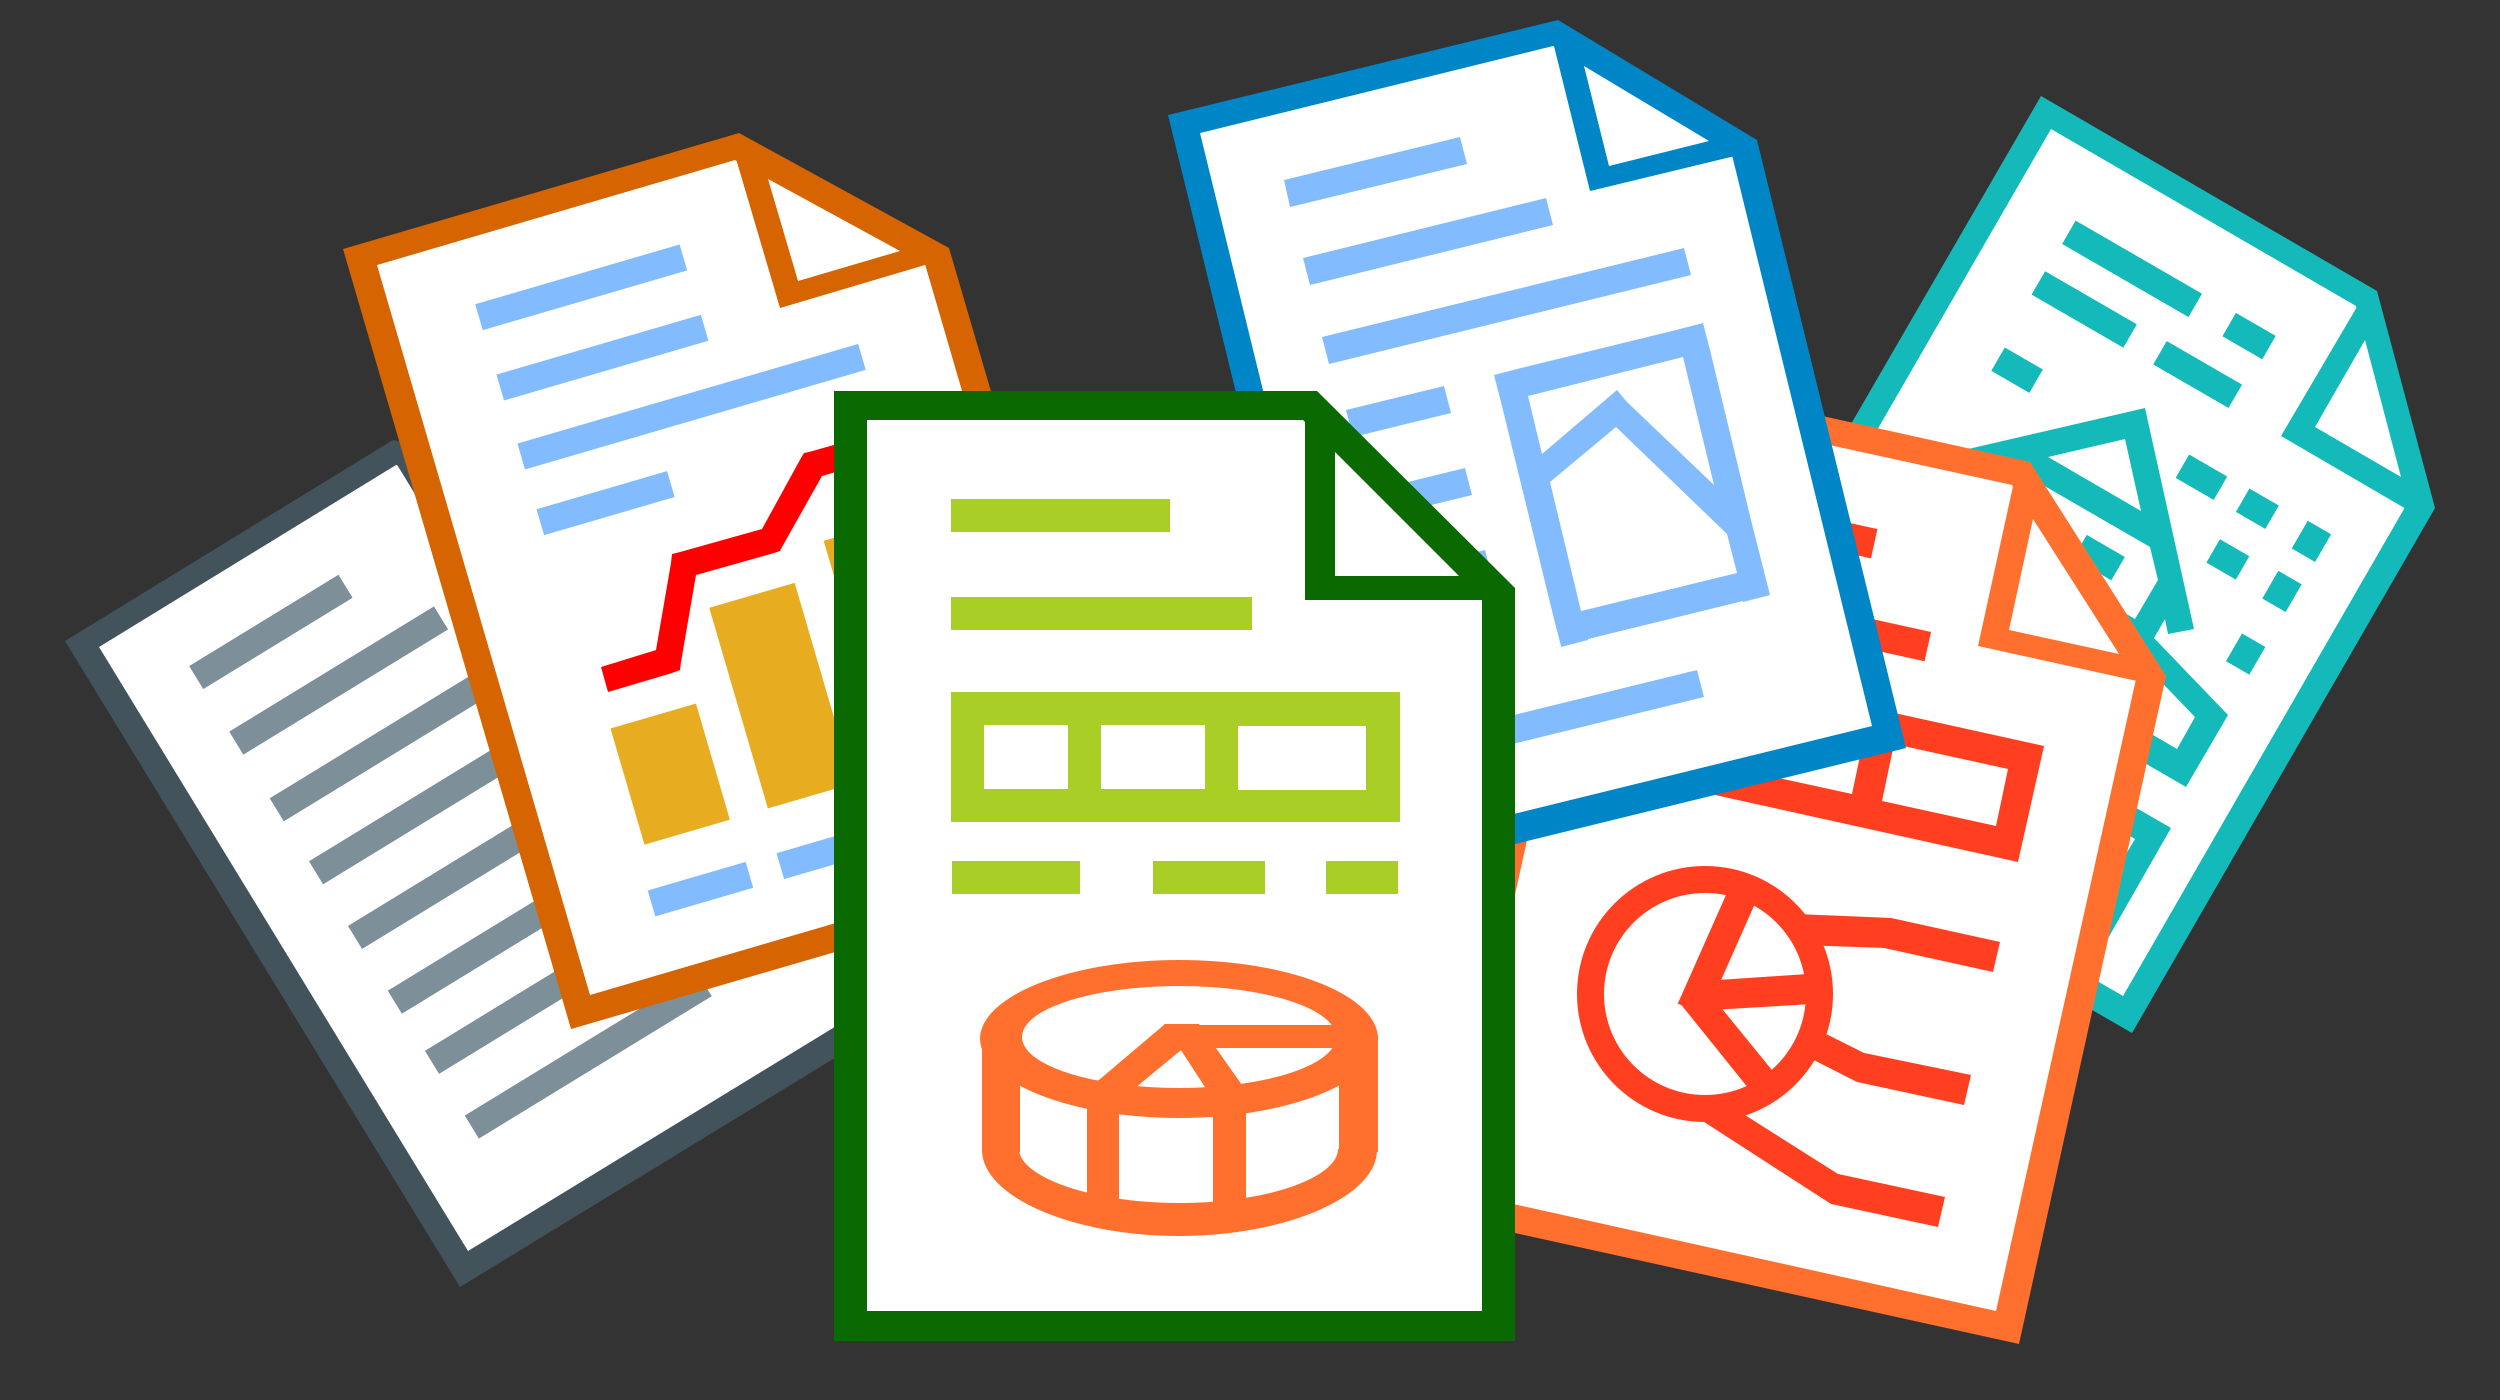 <svg xmlns="http://www.w3.org/2000/svg" width="250" height="140" xmlns:v="https://vecta.io/nano"><rect width="100%" height="100%" fill="#333333" stroke="none"/><g fill-rule="evenodd"><path fill="#42535c" d="M6.5 64.1L39.3 44 61 49.2l31.3 51.2L46 128.7z"/><path fill="#fff" d="M9.9 64.7l29.7-18.2 19.6 4.8 29.5 48.2-41.9 25.6z"/><path d="M66.747 76.218L36.206 94.894l-1.409-2.303 30.541-18.677zm-3.9-6.464L32.306 88.431l-1.409-2.303 30.541-18.677zm-18.04-6.811l-20.475 12.52-1.409-2.303 20.474-12.521zm18.671 24.185l-23.29 14.242-1.409-2.303 23.29-14.242zM35.257 59.776l-14.929 9.13-1.409-2.303 14.929-9.13zm23.664 3.679L28.38 82.131l-1.409-2.303 30.541-18.677z" fill="#7d8f99"/><path fill="#42535c" d="M60.1 50.9l-12.9 7.9-7.9-13z"/><path fill="#fff" d="M56.7 50.7l-8.5 5.2-5.1-8.5z"/><path d="M74.444 88.708l-30.541 18.677-1.409-2.303 30.541-18.677zm-3.27 10.91l-23.29 14.242-1.409-2.303 23.29-14.242z" fill="#7d8f99"/><path fill="#d66400" d="M34.3 24.9l39.6-11.6 21 11.5L113 86.6l-55.9 16.3z"/><path fill="#fff" d="M37.7 26.5L73.5 16l19 10.4 17 58.3L59 99.5z"/><path d="M70.846 34.071l-20.444 5.977-.758-2.591 20.444-5.977zm30.238 47.245l-9.79 2.862-.758-2.591 9.79-2.862zm-12.881 3.73l-9.79 2.862-.758-2.591 9.79-2.862zm-12.881 3.73l-9.79 2.862-.758-2.591 9.79-2.862z" fill="#82bcff"/><path d="M97.67 74.712l-8.542 2.497-6.762-23.131 8.542-2.497zm-12.34 3.63l-8.542 2.497-5.865-20.06 8.542-2.497zm-12.342 3.624l-8.542 2.497-3.395-11.614 8.542-2.497z" fill="#e8ac21"/><path fill="#d66400" d="M93.5 26.2L78 30.8l-4.6-15.6z"/><path fill="#fff" d="M90 25.1l-10.2 3-3-10.2z"/><path fill="#82bcff" d="M68.719 27.038l-20.444 5.977-.758-2.591 20.444-5.977z"/></g><path fill="red" d="M60.1 66.7l5.5-1.7 1.5-8.7.1-.9.8-.2 8.2-2.3 3.9-7.1.3-.5.5-.1 7.4-2.1.7 2.5-6.8 2-4 7.1-.2.4-.6.2-7.8 2.2-1.5 8.7-.1.8-.8.3-6.4 1.9z"/><g fill-rule="evenodd"><path d="M86.573 36.983L52.5 46.944l-.758-2.591 34.073-9.961zM67.464 49.698l-13.053 3.816-.758-2.591 13.053-3.816z" fill="#82bcff"/><path fill="#14baba" d="M204.1 9.6l33.6 19.5 5.8 21.7-30.3 52.5-47.5-27.4z"/><path fill="#fff" d="M205.1 12.9l30.5 17.7 5.2 19.6-28.5 49.4-42.9-24.9z"/><path fill="#14baba" d="M241.3 51.3l-13.2-7.7 8-13.6z"/><path fill="#fff" d="M240.1 47.7l-8.6-5 5-8.7z"/><path d="M218.849 31.71l-12.638-7.312 1.352-2.337 12.638 7.312zm7.372 4.221l-3.982-2.304 1.352-2.337 3.982 2.304zm-3.626 30.184l1.603-2.77 2.337 1.352-1.603 2.77zm3.632-6.262l1.603-2.77 2.337 1.352-1.603 2.77zM222.849 40.8l-7.531-4.357 1.352-2.337 7.531 4.357zm.731 17.163l-2.943-1.703 1.352-2.337 2.943 1.703zm-11.247-23.195l-9.175-5.308 1.352-2.337 9.175 5.308zm16.838 20.079l1.603-2.77 2.337 1.352-1.603 2.77zm-2.639-1.953l-2.943-1.703 1.352-2.337 2.943 1.703zm-5.162-2.901l-3.809-2.204 1.352-2.337 3.809 2.204zm-18.436-10.705l-3.809-2.204 1.352-2.337 3.809 2.204zM222.8 71.5l-7.4-7.7 1.1-1.9.3 1.5 2.6-.5-4.9-22.1-22 5.1.5 2.6 1.1-.2-7 12.2 22.7 13.1 8.8 5.1 4.2-7.2zm-13.9-1.7l-18-10.4 3.2-5.5 18 10.4-3.2 5.5zm5.2-18.7l-9.3-5.4 7.7-1.8 1.6 7.2zM201 46.6l14 8.1.8 3.3-2.3 3.9-18-10.4 2.4-4.1 3.1-.8zm16.7 28.3l-6.5-3.8 2.9-5 5.4 5.6-1.8 3.2zm-.6 7.9l-27.7-16v.1h0l-6.8 11.8h0l-.1.2 27.7 16 .1-.2h0l6.8-11.9h0 0zm-20.3-5.2l-8-4.6 1.5-2.5 8 4.6-1.5 2.5zm3.8-1.2l5 2.9-1.5 2.5-5-2.9 1.5-2.5zm-5.1 3.5l-1.5 2.5-8-4.6 1.5-2.5 8 4.6zm2.3 1.3l5 2.9-1.5 2.5-5-2.9 1.5-2.5zm7.4 4.3l5.5 3.2-1.5 2.5-5.5-3.2 1.5-2.5zm1.3-2.3l1.5-2.5 5.5 3.2-1.5 2.5-5.5-3.2zm-1.061-31.527l-1.352 2.337-3.809-2.203 1.352-2.337zm-7.379 9.749l-3.809-2.204 1.352-2.337 3.809 2.204zm4.764 2.742l1.352-2.337 3.809 2.203-1.352 2.337zm5.851-10.672l3.809 2.203-1.352 2.337-3.809-2.203z" fill="#14baba"/><path fill="#ff702e" d="M160.1 36.7l42.9 9.5 13.6 21.4-14.7 66.8-60.4-13.3z"/><path fill="#fff" d="M162.4 40l38.8 8.5 12.4 19.4-14 63.2L145 119z"/><path d="M192.457 66.13l-26.759-5.894.645-2.93 26.759 5.894zM173 76.7l1.2-5.7-7.4-1.6-1.2 5.7 7.4 1.6h0zm16.4-2.3l-1.2 5.7 11.4 2.5 1.2-5.7-11.4-2.5h0zm-4.2 5l1.2-5.7-9.2-2-1.2 5.7 9.2 2h0zm-20.7-13.6l39.9 8.8-2.6 11.6-39.8-8.8 2.5-11.6zm22.597-9.961l-19.434-4.28.645-2.93 19.434 4.28z" fill="#ff3f1f"/><path fill="#ff702e" d="M214.6 68.3l-16.8-3.7 3.7-16.9z"/><path fill="#fff" d="M211.9 65.4l-11-2.4 2.4-11.1z"/><circle fill="#ff3f1f" cx="170.5" cy="99.4" r="12.8"/><circle fill="#fff" cx="170.5" cy="99.4" r="10.1"/><g fill="#ff3f1f"><path d="M175.874 89.517l-5.355 12.065-2.742-1.217 5.355-12.065z"/><path d="M168.8 98.2l11.9-.8.5 3-11.8.7z"/><path d="M169.7 97.8L178 108l-2.3 1.9-7.8-9.7zm9.8-6.4l9.6.4 10.9 2.4-.7 3-10.9-2.4-8.5-.3-.4-3.1h0zm-7.7 18.4l12 7.6 10.7 2.3-.7 3-10.7-2.3-13-8.4 1.7-2.2h0zm14.6-4.5l-5.6-2.8-1.4 2.5 6.3 3.2 10.7 2.3.7-3-10.7-2.2z"/></g><path fill="#0085c7" d="M116.8 11.5l39-9.5 19.9 12 14.9 60.8-55 13.5z"/><path fill="#fff" d="M120 13.3l35.3-8.7 17.9 10.9 14 57.1-49.7 12.2z"/><path fill="#0085c7" d="M174.3 15.4L159 19.1l-3.8-15.3z"/><path fill="#fff" d="M170.9 14.1l-10 2.5-2.5-10z"/><path d="M130.3 25.8l24.3-6 .7 2.7-24.3 6-.7-2.7zm12.4 50.7l27.7-6.8-.7-2.7-27.7 6.8.7 2.7zM129 20.7l17.7-4.3-.7-2.7-17.6 4.3.6 2.7zm3.9 15.7l36.2-8.9-.7-2.7-36.2 8.9.7 2.7zm2.4 7.3l9.8-2.4-.7-2.7-9.8 2.4.7 2.7zm1.4 5.5l9.8-2.4.7 2.7-9.8 2.4-.7-2.7zm2 8.2l9.8-2.4.7 2.7-9.8 2.4-.7-2.7zm36.4-5.4h0L171 35l-.7-2.7-2.7.7-15.5 3.8-2.7.7.7 2.7 5.3 21.7.7 2.7v.1l2.7-.7v-.1l15.5-3.8v.1l2.7-.7-1.9-7.5h0zm-6.8-16.3l3.1 12.8-8.7-8.3-1-1.2-7.5 6.4-1.4-5.8 15.5-3.9zm-10.2 25.4L155 48.2l6.6-5.5 11.1 10.7 1 3.9-15.6 3.8z" fill="#82bcff"/><path fill="#0a6901" d="M83.4 39.1h48.3l19.8 19.7v75.3H83.4z"/><path fill="#fff" d="M86.7 42h43.6l17.9 17.9v71.2H86.7z"/><path d="M95.1 59.7h30.1V63H95.1zm11.7 19.2v-6.4h-8.4v6.4h8.4 0zm17-6.3V79h12.8v-6.4h-12.8 0zm-3.3 6.3v-6.4h-10.4v6.4h10.4 0zm-25.4-9.7H140v13H95.1v-13zm0-19.3H117v3.3H95.1z" fill="#a9ce26"/><path fill="#0a6901" d="M149.5 60h-19V41.1z"/><path fill="#fff" d="M145.9 57.6h-12.4V45.2z"/><path fill="#a9ce26" d="M132.6 86.1h7.2v3.3h-7.2z"/><path fill="#ff702e" d="M117.9 111.8c10.9 0 19.9-3.6 19.9-7.9 0-4.4-8.9-7.9-19.9-7.9C107 96 98 99.6 98 103.9c.1 4.3 9 7.9 19.9 7.9z"/><ellipse fill="#fff" cx="117.9" cy="103.7" rx="15.7" ry="5.1"/><g fill="#ff702e"><path d="M98.2 103.6h3.8v11.6h-3.8zm35.7 0h3.9v11.6h-3.9z"/><path d="M137.7 115c0 4.7-9.2 8.6-19.8 8.6s-19.7-3.9-19.7-8.6l3.7-.1c0 2.7 7 5.4 16 5.4s15.9-2.6 15.9-5.4h3.9zm-20.6-12.5h18.2v2.3h-17.2z"/><path d="M119.9 102.4l5 7.1-3.5.6-5-7.7z"/><path d="M121.3 109.9h3.3v11.6h-3.3zm-12.6-.2h3.2v11.6h-3.2z"/><path d="M118.6 104.6l-6.8 5.6-3.8-.6 8.5-7.2z"/></g><path d="M115.3 86.1h11.2v3.3h-11.2zm-20.1 0H108v3.3H95.2z" fill="#a9ce26"/></g></svg>